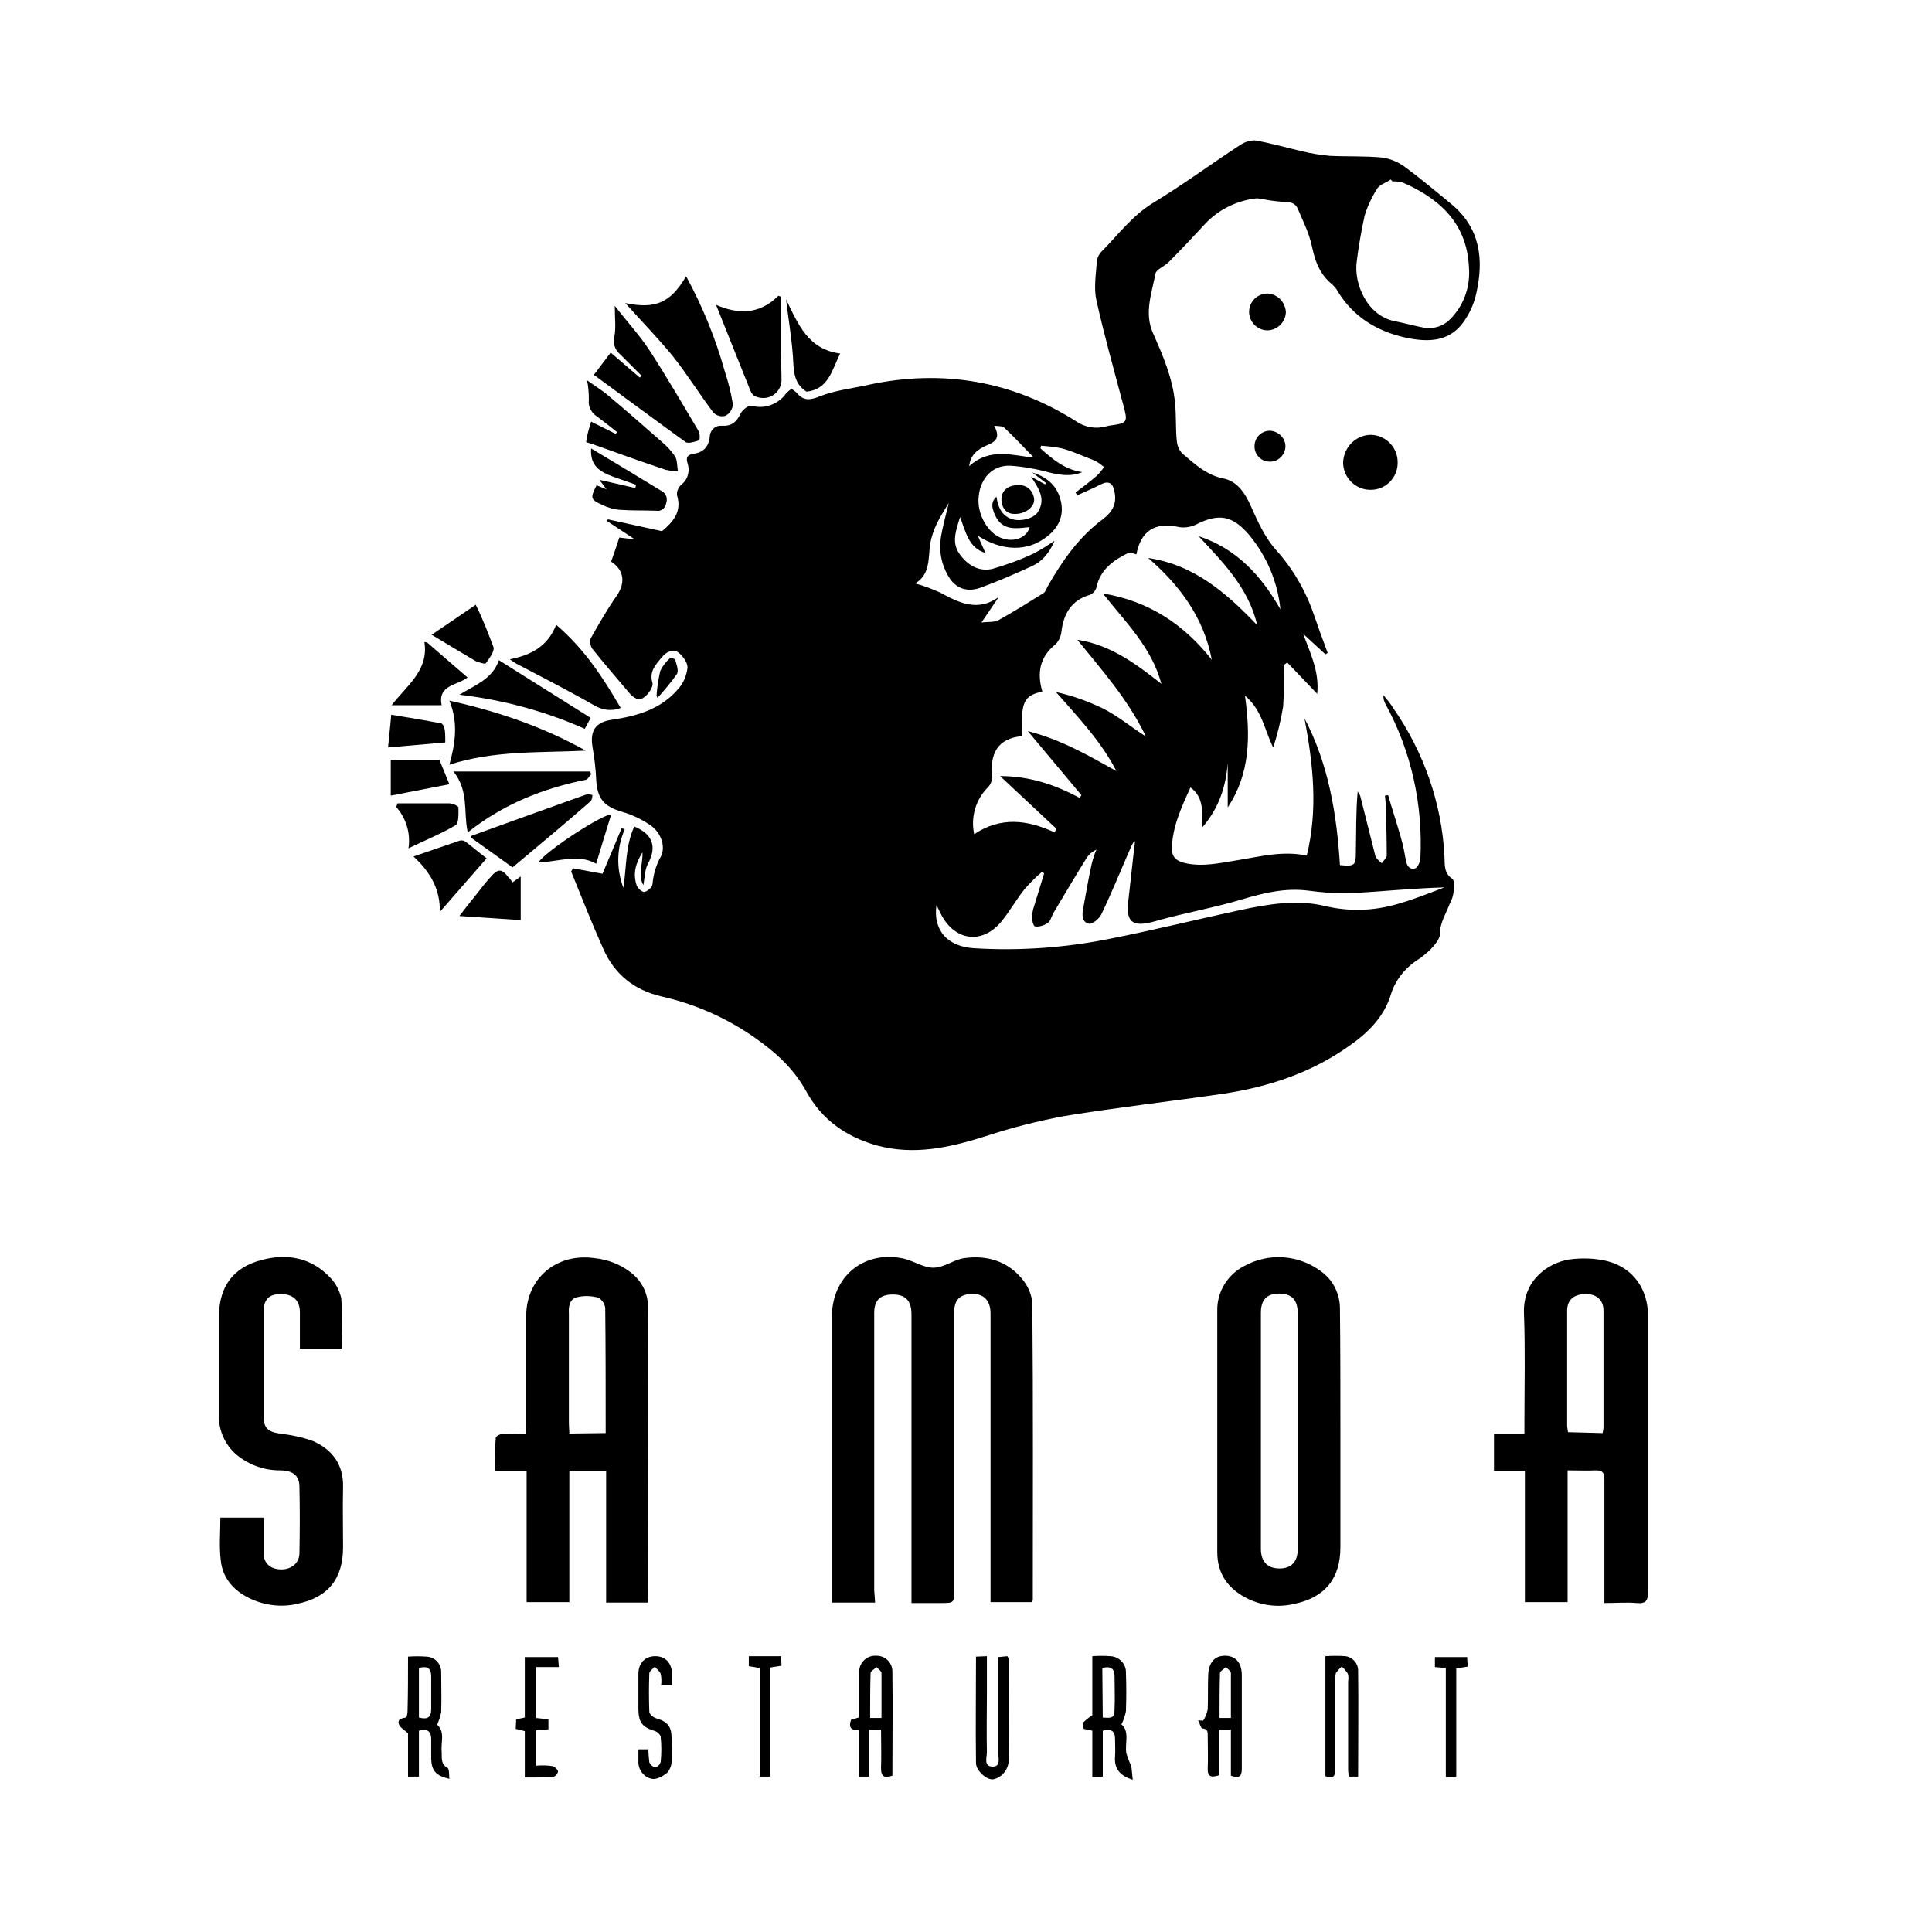 <?xml version="1.0" encoding="utf-8"?>
<!-- Generator: Adobe Illustrator 24.0.2, SVG Export Plug-In . SVG Version: 6.00 Build 0)  -->
<svg version="1.1" id="Laag_1" xmlns="http://www.w3.org/2000/svg" xmlns:xlink="http://www.w3.org/1999/xlink" x="0px" y="0px"
	 viewBox="0 0 425.2 425.2" style="enable-background:new 0 0 425.2 425.2;" xml:space="preserve">
<style type="text/css">
	.st0{fill:none;}
</style>
<title>samoa</title>
<rect y="0" class="st0" width="425.2" height="425.2"/>
<path d="M289.9,152.7l-6.6-6.9l-0.8,0.6c0.1,3,0.1,6-0.1,9.1c-0.5,3-1.2,6-2.2,9c-1.9-3.8-2.4-8.2-6.2-11.4
	c1.2,8.8,1.2,17.1-3.8,24.6v-9.8c-0.4,5.2-1.9,9.9-5.6,14.2c-0.1-3.3,0.5-6.5-2.6-8.8c-2,4.4-4,8.7-4.1,13.5c0,1.9,1.1,2.7,2.7,3.1
	c4,1,8,0,11.9-0.6c4.9-0.8,9.8-2.1,15.1-1c2.5-10.2,1.4-20.1-0.5-30.2c5.3,10.1,7.1,21.1,7.8,32.3c3.2,0.3,3.5,0.1,3.5-2.8
	c0.1-4.4,0-8.9,0.4-13.4c0.2,0.3,0.5,0.7,0.6,1.1c1.1,4.4,2.2,8.7,3.3,13.1c0.2,0.6,0.9,1.1,1.4,1.6c0.4-0.6,1.1-1.2,1.1-1.7
	c0-3.5-0.1-7-0.2-10.5c0-0.9-0.1-1.8-0.2-2.7l0.7-0.1c0.9,3.1,1.9,6.1,2.8,9.3c0.5,1.7,0.8,3.3,1.1,5c0.2,1.2,0.8,2.2,2.1,1.8
	c0.5-0.2,1-1.3,1.1-2.1c0.6-11.9-2-23.7-7.7-34.1c-0.3-0.6-0.5-1.2-0.4-1.9c0.7,0.9,1.5,1.8,2.1,2.8c6.7,9.6,10.7,20.9,11.3,32.6
	c0.1,1.8-0.2,3.7,1.7,5c0.6,0.4,0.4,2,0.3,3c-0.1,0.8-0.4,1.7-0.8,2.4c-0.8,2.2-2.2,4.2-2.2,6.8c0,1.1-1.2,2.4-2.1,3.4
	c-1,0.9-2,1.8-3.2,2.5c-2.6,1.8-4.6,4.4-5.5,7.4c-1.5,4.9-5,8.4-9.2,11.3c-8.3,5.9-17.7,9-27.6,10.5c-11.6,1.7-23.3,3-34.9,4.9
	c-6,1.1-11.8,2.6-17.6,4.5c-7.9,2.5-15.7,4.2-23.8,2c-6.8-1.9-12.2-5.7-15.6-12c-2.4-4.3-5.7-7.6-9.6-10.5
	c-6.6-5-14.2-8.5-22.2-10.3c-6-1.4-10.3-4.8-12.8-10.4c-2.5-5.6-4.8-11.4-7.1-17.1l0.4-0.7l6.5,1.2c1.3-3.1,2.8-6.6,4.2-10l0.7,0.2
	c-1.8,4.1-1.9,8.7-0.3,12.9c0.7-4.5,0.4-9.2,2.4-13.5c4.1,1.7,5,4.5,3,8.2c-0.7,1.3-0.7,3-1,4.7c-1.3-2.2-0.1-4.5-0.2-7.2
	c-1.6,2.5-2.1,4.8-1.3,7.2c0.2,0.7,1.3,1.6,1.7,1.5c0.7-0.1,1.8-1.1,1.8-1.7c0.2-2.2,0.8-4.3,1.9-6.2c1-2.1,0-5.2-2.4-6.8
	c-1.9-1.3-4-2.3-6.1-2.9c-4.1-1.2-5.6-2.9-5.8-7.3c-0.1-2.3-0.4-4.7-0.8-7c-0.6-3.6,0.7-5.5,4.3-6c5.5-0.8,10.7-2.3,14.5-6.7
	c1.2-1.3,1.9-3,2.1-4.7c0.1-1.1-1-2.6-2-3.4c-1.2-0.9-2.7-0.1-3.6,1c-1.3,1.6-2.9,3.1-2.1,5.7c0.2,0.9-0.9,2.5-1.9,3.2
	c-1.2,0.9-2.4,0-3.3-1.1c-2.7-3.2-5.5-6.4-8.1-9.7c-0.4-0.6-0.5-1.5-0.3-2.2c1.8-3.2,3.7-6.5,5.8-9.5c1.9-2.8,1.5-5.6-1.3-7.4
	c0.6-1.7,1.2-3.4,1.8-5.3l3.4,0.4l-6.2-4.1l0.3-0.3l11.9,2.6c2.5-2.1,4.4-4.3,3.3-7.9c-0.1-0.9,0.3-1.7,0.9-2.3
	c1.5-1.1,2-3.1,1.4-4.8c-0.4-1.3,0.1-1.8,1.2-2c2.2-0.3,3.4-1.4,3.7-3.7c0-1.3,1-2.5,2.4-2.5c0.2,0,0.3,0,0.5,0
	c1.9,0.1,3.1-0.9,3.9-2.7c0.4-0.8,1.8-1.9,2.4-1.7c2.8,0.8,5.9-0.3,7.6-2.7c0.4-0.4,0.7-0.7,1.2-1c0.4,0.2,0.7,0.5,1.1,0.8
	c1.5,1.9,3,1.7,5.2,0.8c3.3-1.3,7-1.7,10.6-2.5c16.3-3.5,31.6-0.9,45.7,8c2,1.4,4.5,1.8,6.8,1.1c0.1,0,0.3-0.1,0.4-0.1
	c4.3-0.6,4.3-0.6,3.1-5c-2-7.5-4.1-15-5.8-22.6c-0.6-2.7-0.1-5.7,0.1-8.6c0.1-0.9,0.6-1.8,1.3-2.4c3.5-3.6,6.6-7.7,11-10.4
	c6.6-4,12.7-8.5,19.1-12.7c1-0.7,2.2-1.1,3.4-1.1c3.5,0.6,6.9,1.6,10.4,2.4c2,0.5,4,0.8,6,1c3.9,0.2,7.9,0,11.8,0.4
	c1.8,0.3,3.6,1.1,5,2.2c3.4,2.5,6.7,5.3,10,8c6.4,5.3,7.2,12.2,5.5,19.7c-0.5,2.3-1.5,4.5-2.9,6.4c-3.2,4.4-8,4.3-12.7,3.3
	c-6.3-1.4-11.5-4.6-14.9-10.2c-0.3-0.6-0.7-1-1.2-1.5c-2.6-2.1-3.7-4.8-4.4-8.1c-0.6-3-2-5.8-3.2-8.6c-0.6-1.4-2-1.5-3.5-1.5
	c-1.4-0.1-2.9-0.3-4.3-0.6c-0.6-0.1-1.1-0.2-1.7-0.1c-4.2,0.6-8,2.5-10.9,5.6c-2.6,2.8-5.3,5.7-8,8.4c-0.9,0.9-2.7,1.6-2.9,2.5
	c-0.8,4.3-2.5,8.6-0.6,13c2.2,5,4.4,10,4.9,15.5c0.3,2.8,0.1,5.6,0.4,8.4c0.1,1,0.5,2,1.2,2.7c2.7,2.3,5.2,4.7,9,5.5
	c3.1,0.6,4.8,3.2,6.1,6.1c1.5,3.4,3.1,6.9,5.5,9.6c3.7,4.1,6.5,8.9,8.3,14.1c1,2.9,2,5.7,3.1,8.6l-0.5,0.3l-4.9-4.5
	C288.3,143.6,290.4,147.7,289.9,152.7z M281.8,134.1c-0.6-6-3-11.7-6.9-16.4c-3.7-4.3-6.7-4.8-11.8-2.2c-1.1,0.5-2.4,0.7-3.6,0.5
	c-5.3-1.2-8.4,0.8-9.4,6c-0.6-0.1-1.4-0.6-1.8-0.3c-3.3,1.6-6.2,3.7-7,7.6c-0.2,0.7-0.7,1.3-1.4,1.6c-4.1,1.2-5.8,4.1-6.3,8.1
	c-0.1,1.1-0.6,2.1-1.3,2.8c-3.5,2.8-4.1,6.3-2.9,10.4c-4.1,0.9-4.8,2.3-4.4,9.8c-5.6,0.5-7.2,4-6.6,9.1c-0.1,0.8-0.4,1.6-1,2.2
	c-2.7,2.7-3.8,6.6-3,10.3c5.8-3.9,11.7-3.2,17.7-0.4l0.4-0.8l-12.4-11.6c6.5,0,12.1,1.9,17.5,4.8l0.4-0.6l-11.8-14.1
	c7.4,1.9,13.4,5.4,19.5,8.8c-3.4-6.6-8.4-11.8-13.3-17.4c3.6,0.8,7,2,10.3,3.6c3.2,1.6,6.1,4,9.5,6.2c-4-8.3-9.7-14.6-15.1-21.3
	c7.3,1.1,12.9,5.3,18.5,9.7c-2.1-7.9-7.7-13.4-12.9-19.9c10.3,1.7,17.9,6.9,24,14.6c-1.8-9.4-7.1-16.4-14-22.4
	c10.2,1.5,17.3,7.8,24,14.8c-1.9-8.2-7.5-13.8-12.9-19.6C272.1,120.7,277.6,126.7,281.8,134.1L281.8,134.1z M216.9,121.7
	c-3.7-1.1-4.3-4.5-5.6-7.9c-0.9,2.9-1.9,5.5-0.2,8s4.3,4.1,7.3,3.4c3.1-0.9,6.2-2,9.1-3.4c1.6-0.8,3.1-1.8,4.6-2.8
	c-1.2,2.8-2.8,4.6-5,5.6c-3.7,1.7-7.4,3.3-11.2,4.7c-3.2,1.2-5.8,0.1-7.3-2.7c-1.5-2.6-2-5.6-1.5-8.5c0.4-2.4,1.1-4.8,1.7-7.4
	c-1,1.7-1.9,3-2.6,4.5c-0.7,1.4-1.2,3-1.5,4.5c-0.4,3.3,0,6.8-3.3,8.7c1.9,0.5,3.7,1.2,5.5,2c4.2,2.3,8.3,4.3,12.9,1L216,137
	c1.7-0.2,3,0,3.9-0.6c3.4-1.9,6.6-3.9,9.8-5.9c0.4-0.3,0.6-0.9,0.9-1.5c3.2-5.6,6.9-10.9,12.2-14.8c2.2-1.7,3.1-3.6,2.4-6.3
	c-0.3-1.5-1.2-2.1-2.7-1.4c-1.8,0.9-3.6,1.7-5.4,2.5l-0.4-0.6c1.6-1.2,3.2-2.4,4.7-3.7c0.6-0.6,1.1-1.2,1.6-1.9
	c-0.6-0.5-1.3-1-2-1.4c-2.4-0.9-4.7-2-7.2-2.7c-1.5-0.3-3.1-0.5-4.7-0.6l-0.1,0.6c2.7,2.4,5.4,4.7,9.2,5.2c-2.3,1-4.5,0.7-6.8,0.2
	c-2.9-0.8-6-1.4-9-1.6c-3.9-0.2-6.6,2.7-7,6.7c-0.5,4,2.2,8.6,5.6,9.4c2.6,0.7,5.1-0.5,5.6-2.6c-2.9,0.3-6,0.9-7.6-2.6
	c-0.9-2-0.8-3,0.3-4.1c0.4,2.8,1.5,4.4,3.6,5c1.9,0.5,4.6-0.2,5.5-1.6c1.8-2.8,0.3-5.1-1.5-7.8l3.1,1.7l0.2-0.3l-3-2.3
	c3.6,1.1,5.6,3.2,6.3,6.4c0.7,3.2-0.6,5.8-3.1,7.7c-4.3,3.4-9.9,3.2-15.2-0.2C215.7,119.1,216.3,120.4,216.9,121.7L216.9,121.7z
	 M306.4,39.9l-0.3-0.4c-1,0.7-2.4,1.1-3,2c-1.2,1.9-2.2,4-2.8,6.1c-0.7,3.3-1.3,6.6-1.7,9.9c-0.7,4.8,2.2,12,8.4,13.2
	c2.1,0.4,4.2,1,6.3,1.4c2.2,0.4,4.4-0.3,5.9-1.9c2.9-2.9,4.4-7,4.1-11.2c-0.4-10.4-7.2-15.7-15-19C307.6,40,307,39.9,306.4,39.9z
	 M249.8,185.2l-0.2-0.1c-0.2,0.4-0.4,0.7-0.6,1.1c-2.2,5-4.2,10-6.6,15c-0.4,0.9-1.9,2.2-2.7,2.1c-1.6-0.3-1.6-2-1.3-3.4
	c0.6-3.2,1.1-6.3,1.8-9.5c0.3-1.2,0.6-2.3,1.1-3.4c-0.9,0.4-1.7,1.1-2.2,1.9c-2.5,4-4.9,8.1-7.3,12.1c-0.4,0.7-0.6,1.8-1.3,2.2
	c-0.8,0.5-1.7,0.8-2.7,0.7c-0.3,0-0.7-1.3-0.7-2c0.1-0.9,0.2-1.7,0.5-2.5c0.7-2.4,1.5-4.8,2.2-7.2l-0.5-0.3
	c-1.4,1.2-2.7,2.5-3.9,3.9c-1.8,2.3-3.2,4.8-5,7c-4.1,5-10.1,4.4-13.2-1.4l-1.1-2.2c-0.8,5.6,2.5,9.2,8.4,9.5
	c9.8,0.6,19.7-0.1,29.3-2c9.7-1.9,19.4-4.3,29.1-6.4c6.2-1.3,12.4-2.4,18.7-0.9c5,1.2,10.2,1.1,15.1-0.2c3.8-1,7.5-2.5,11.2-3.9
	c-7,0.2-13.8,0.9-20.7,1.3c-3.1,0.1-6.3-0.2-9.4-0.6c-5-0.6-9.6,0.5-14.3,1.9c-6.3,1.9-12.8,3-19.1,4.8c-5.2,1.5-6.8,0.4-6-5.1
	C248.9,193.3,249.3,189.2,249.8,185.2z M213.3,102.6c4.6-4.2,9.7-2.3,14.2-1.9c-2.1-2.2-4.2-4.4-6.4-6.5c-0.5-0.5-1.5-0.4-2.3-0.5
	c1.4,2.6,0.4,3.5-1.6,4.3C215.2,98.9,213.6,100,213.3,102.6L213.3,102.6z"/>
<path d="M192.6,352.7h-9.5v-63c0-8.6,6.8-14.4,15.3-12.8c2.4,0.4,4.7,2.1,7,2.1c2.4,0,4.5-1.8,6.8-2.1c4.9-0.7,9.4,0.6,12.6,4.4
	c1.4,1.6,2.3,3.6,2.4,5.7c0.2,21.6,0.1,43.3,0.1,65c0,0.2-0.1,0.4-0.1,0.6H218v-63.5c0-3.1-1.7-4.6-4.7-4.3
	c-2.3,0.3-3.3,1.5-3.3,4.1v60.9c0,3,0,3-3,3h-6.4v-63.6c0-2.9-1.3-4.3-4.1-4.3s-4.1,1.3-4.1,4V350L192.6,352.7z"/>
<path d="M353.1,352.8v-2.5c0-8.3,0-16.5,0-24.7c0-1.5-0.4-2-1.9-2c-2,0.1-4,0-6.2,0v29h-9.4v-28.9h-6.8v-8.1h6.7V313
	c0-8,0.2-15.9-0.1-23.9c-0.3-7.2,5.1-11.1,9.9-11.9c2.9-0.4,5.8-0.3,8.6,0.4c5.6,1.5,8.8,6.2,8.8,12c0,20.2,0,40.4,0,60.7
	c0,1.9-0.4,2.7-2.5,2.5C358,352.6,355.6,352.8,353.1,352.8z M352.7,315.4c0.1-0.4,0.2-0.9,0.2-1.4c0-8.5,0-17,0-25.6
	c0-2.3-1.6-3.7-4.1-3.6s-3.9,1.3-3.9,3.7v25.1c0,0.5,0.1,1.1,0.2,1.6L352.7,315.4z"/>
<path d="M142.6,352.7h-9.2v-29h-8.1v28.9h-9.4v-28.9H109c0-2.6-0.1-4.9,0.1-7.2c0-0.4,0.9-0.9,1.5-0.9c1.6-0.1,3.3,0,5.1,0
	c0-0.9,0.1-1.7,0.1-2.5v-23.4c0-8.4,6.7-14,15.1-12.8c2.9,0.3,5.7,1.4,8,3.2c2.3,1.8,3.7,4.5,3.7,7.4c0.1,21.4,0.1,42.9,0,64.3
	C142.7,352.1,142.6,352.4,142.6,352.7z M133.3,315.4c0-9.4,0-18.5-0.1-27.5c-0.1-1-0.7-1.8-1.5-2.3c-1.5-0.4-3.1-0.5-4.7-0.1
	c-1.7,0.4-1.9,2.1-1.8,3.7c0,8,0,16.1,0,24.1c0,0.7,0.1,1.4,0.1,2.2L133.3,315.4z"/>
<path d="M295,315.1v25.4c0,6.9-3.4,11.1-10.2,12.5c-3.4,0.8-6.9,0.4-10.1-1.1c-4.3-2.1-6.8-5.4-6.8-10.3v-53.1
	c-0.1-4.1,2.2-7.9,5.8-9.8c5.5-3.1,12.3-2.6,17.3,1.3c2.5,1.9,3.9,4.9,3.9,8C295,297.1,295,306.1,295,315.1z M285.6,315.1V289
	c0-2.9-1.3-4.3-4.1-4.3c-2.8,0-4,1.5-4,4.2v52c0,2.8,1.5,4.3,4.1,4.3s4-1.5,4-4.2V315.1z"/>
<path d="M75.2,296.8H66c0-2.7,0-5.4,0-8s-1.5-4-4.2-4s-3.8,1.3-3.8,4v22.8c0,2.6,0.9,3.5,3.5,3.9c2.6,0.3,5.1,0.8,7.5,1.7
	c4.2,1.9,6.6,5.2,6.5,10c-0.1,4.4,0,8.9,0,13.3c0,7-3.3,11.1-10.2,12.5c-3.5,0.8-7.2,0.3-10.5-1.3c-3.4-1.7-5.8-4.4-6.2-8.2
	c-0.4-3.1-0.1-6.3-0.1-9.5H58v7.7c0,2.3,1.4,3.6,3.7,3.7s4.2-1.3,4.2-3.6c0.1-4.9,0.1-9.8,0-14.6c0-2.4-1.4-3.6-4.3-3.6
	c-3.5,0-6.8-1.2-9.5-3.4c-2.5-2.1-4-5.3-3.9-8.6v-21.9c0-6.5,3.1-10.8,9.4-12.4c5.6-1.5,10.9-0.5,15,3.8c1.3,1.3,2.1,2.9,2.5,4.6
	C75.4,289.4,75.2,293,75.2,296.8z"/>
<path d="M137.6,66.7c6.7,1.4,10-0.1,13.4-5.9c3.6,6.6,6.5,13.7,8.5,20.9c0.8,2.4,1.4,4.8,1.8,7.3c-0.1,1.1-0.7,2-1.6,2.5
	c-1,0.3-2,0-2.7-0.7c-3.1-4.1-5.8-8.5-9-12.5C144.7,74.3,141.2,70.7,137.6,66.7z"/>
<path d="M130.7,82.5l3.7-4.9l6.4,5.5l0.4-0.4c-1.6-1.6-3.2-3.2-4.8-4.8c-1.1-0.9-1.5-2.4-1.2-3.7c0.4-2.1,0.1-4.2,0.1-6.9
	c2.7,3.5,5.5,6.5,7.7,9.9c3.7,5.7,7.2,11.7,10.7,17.6c0.3,0.7,0.4,1.4,0.2,2.1c-0.9,0.3-2.4,0.8-3,0.4
	C144.1,92.4,137.4,87.4,130.7,82.5z"/>
<path d="M98.9,154.2c10.8,2.4,20.7,5.8,30,11c-10,0.5-20.1-0.1-30,3.1C100.2,163.6,100.9,159.1,98.9,154.2z"/>
<path d="M157.6,67.1c4.6,2,9.4,2.3,13.7-2l0.6,0.2v12.3c0,2,0.1,4,0.1,6c0,2.2-1.8,4-4,4c-0.5,0-1.1-0.1-1.6-0.3
	c-0.6-0.2-1-0.7-1.2-1.2C162.6,79.7,160.1,73.3,157.6,67.1z"/>
<path d="M130.1,170.4c-0.4,0.4-0.7,1.1-1.1,1.2c-9.5,1.9-18.2,5.4-25.8,11.4c0,0-0.1,0-0.3,0c-0.9-4.3,0.3-9-3.1-13.2h30.1
	L130.1,170.4z"/>
<path d="M136.6,155.8c-1.9,0.8-4.1,0.5-5.9-0.6c-5.4-3.1-10.9-5.9-16.4-8.8c-0.7-0.3-1.4-0.8-2.1-1.3c4.5-0.9,8.3-2.7,10.2-7.6
	C128.6,142.8,132.7,149.1,136.6,155.8z"/>
<path d="M130.1,92.8l5.4,2.7l0.3-0.4c-1.5-1.2-3-2.4-4.5-3.5c-1.2-0.8-1.9-2.2-1.7-3.6c0-1.4-0.1-2.9-0.4-4.3c1.4,1,2.8,1.9,4,2.8
	c4.2,3.5,8.3,7.1,12.4,10.7c1.2,1,2.2,2.1,3,3.3c0.5,0.9,0.4,2.2,0.6,3.2c-0.9,0-1.8-0.1-2.7-0.3c-5.1-1.7-10.1-3.5-15.1-5.3
	c-0.8-0.3-1.6-0.5-2.4-0.8C129.2,95.7,129.6,94.4,130.1,92.8z"/>
<path d="M112.8,190.9l-9.2-6.6c0.1-0.1,0.1-0.4,0.3-0.4c8.3-3,16.6-6,25-9c0.5-0.1,1-0.1,1.5,0.1c-0.1,0.5-0.1,1.1-0.5,1.4
	C124.2,181.4,118.4,186.2,112.8,190.9z"/>
<path d="M264.8,378.7c0.5-0.8,0.8-1.6,1-2.5c0.1-2.5,0-5,0.1-7.5c0.1-2.8,1.4-4.3,3.7-4.3s3.7,1.5,3.7,4.3c0,6.9,0,13.8,0,20.6
	c0,1.8-0.7,2.1-2.4,1.5v-10.1h-2.6v10c-1.8,0.6-2.6,0.3-2.5-1.6c0.1-2.3,0-4.6,0-6.9c0-0.9,0.1-1.7-1.2-1.8c-0.3,0-0.6-1.2-0.9-1.8
	L264.8,378.7z M270.9,378.1c0-3.4,0-6.6,0-9.9c0-0.4-0.7-0.9-1.1-1.3c-0.4,0.4-1.3,0.9-1.3,1.3c-0.1,3.3-0.1,6.6-0.1,9.9H270.9z"/>
<path d="M130,158l-1.3,2.4c-8.8-3.9-18.1-6.4-27.6-7.5c3.6-2.2,7.3-3.5,8.7-7.6L130,158z"/>
<path d="M189.2,380.8c-1.9,0.1-2.5-0.6-1.9-2.3l1.7-0.5c0.1-0.3,0.1-0.6,0.1-0.9c0-3,0-6,0-9c-0.1-1.9,1.3-3.5,3.2-3.7
	c0.1,0,0.3,0,0.4,0c2-0.1,3.6,1.4,3.7,3.3l0,0c0,0.1,0,0.1,0,0.2c0.1,7.6,0,15.2,0,22.9c-1.6,0.5-2.5,0.4-2.5-1.6
	c0.1-2.8,0-5.6,0-8.5h-2.6V391h-2.2v-10.2H189.2z M194,378.1c0-3.4,0-6.6,0-9.9c0-0.4-0.7-0.9-1.1-1.3c-0.4,0.4-1.3,0.9-1.3,1.3
	c-0.1,3.3-0.1,6.6-0.1,9.9H194z"/>
<path d="M89.8,364.6c1.4-0.1,2.7-0.1,4.1,0c1.9,0.1,3.3,1.7,3.2,3.6c0,2.8,0.1,5.7,0,8.6c-0.2,1-0.5,1.9-0.9,2.8
	c1.8,1.5,0.8,3.8,1,5.9c0.1,1.3-0.3,2.7,1.3,3.6c0.4,0.2,0.3,1.5,0.4,2.4c-3-0.7-3.9-1.8-4-4.4c0-1.4,0-2.9,0-4.3
	c0-1.7-0.7-2.4-2.7-1.9V391h-2.4v-9.5c-0.9-0.9-1.8-1.3-2-2c-0.4-1.2,0.6-1.3,1.5-1.5c0.3-0.1,0.4-1.1,0.4-1.6
	C89.8,372.5,89.8,368.7,89.8,364.6z M92.2,378c1.9,0.5,2.7,0,2.7-1.9c0-2.4,0-4.7,0-7.1c0-1.9-0.9-2.4-2.7-1.9V378z"/>
<path d="M249.3,391.7c-2.9-0.9-4.1-2.5-3.9-5.1c0.1-1.3,0-2.6,0-3.9c0-1.7-0.8-2.3-2.7-1.8V391l-2.3,0.1v-10.2l-1.9-0.4
	c-0.1-0.5-0.3-1.1-0.1-1.4c0.6-0.6,1.2-1.1,2-1.6v-13c1.3-0.1,2.7-0.1,4,0c2,0.1,3.5,1.8,3.4,3.7c0.1,2.8,0.1,5.6,0,8.4
	c-0.2,1-0.5,2-1,2.9c1.9,1.6,0.7,4.2,1.1,6.4c0.3,1,0.7,2,1.1,2.9C249.1,389.9,249.2,390.8,249.3,391.7z M242.7,378
	c2.2,0.2,2.6,0,2.6-2c0.1-2.3,0-4.6,0-6.9c0-1.8-0.7-2.5-2.7-2L242.7,378z"/>
<path d="M217.2,364.5v8.2c0,4.3-0.1,8.6,0,12.9c0,1.2-0.8,3.2,1.3,3.2c1.8,0,1.2-1.9,1.2-3.1c0-6.2,0-12.5,0-18.7v-2.3l2-0.2
	c0.2,0.3,0.3,0.6,0.3,0.9c0,7.4,0.1,14.8,0,22.1c-0.1,2-1.5,3.7-3.4,4.1c-1.4,0.2-3.7-1.8-3.8-3.5c-0.1-7.8,0-15.5,0-23.5
	L217.2,364.5z"/>
<path d="M298.9,391h-2c-0.1-0.5-0.2-1-0.2-1.5V370c0.1-0.6,0.1-1.2-0.1-1.7c-0.4-0.6-0.8-1.1-1.3-1.5c-0.5,0.4-0.9,0.9-1.3,1.4
	c-0.1,0.6-0.2,1.1-0.1,1.7c0,6.5,0,12.9,0,19.4c0,1.7-0.5,2.2-2.2,1.6v-26.4c1.5-0.1,3-0.1,4.4,0c1.6,0.2,2.8,1.6,2.8,3.1
	C299,375.3,298.9,383.1,298.9,391z"/>
<path d="M96.8,200.7c0.1-5-2.1-8.8-5.8-12.2c3.6-1.2,6.9-2.4,10.2-3.5c0.4-0.1,0.9,0,1.2,0.2c1.6,1.2,3.1,2.5,4.7,3.7L96.8,200.7z"
	/>
<path d="M131.3,106.8l2.2,0.9l-1.6-2.1l7.9,1.8c0.1-0.2,0.1-0.5,0.2-0.7c-1.7-0.6-3.4-1.2-5.1-1.8c-2.7-1-5.1-2.3-4.8-6.2
	c5.2,3.1,10.3,6.2,15.4,9.3c1.1,0.5,1.5,1.7,1.1,2.8c-0.2,1.1-1.1,1.8-2.2,1.6h-0.1c-2.6-0.1-5.3,0-7.9-0.2
	c-1.3-0.1-2.7-0.5-3.9-1.1C129.9,109.9,129.9,109.6,131.3,106.8z"/>
<path d="M307.6,101.9c0,3.2-2.6,5.9-5.9,5.9l0,0h-0.1c-3.3,0-6-2.7-6-6c0.1-3.3,2.7-6,6-6.1c3.3,0,6,2.7,6,6l0,0V101.9z"/>
<path d="M102.9,149.1c-2.3,1.8-6.6,1.6-5.7,6.1h-11c3.4-4.4,8.2-7.7,7.2-13.9l0.6,0.1L102.9,149.1z"/>
<path d="M147.9,370.9h-2.4c0.1-0.8,0.1-1.7-0.1-2.5c-0.2-0.6-0.9-1.1-1.3-1.6c-0.4,0.5-1.2,1-1.2,1.5c-0.1,2.8-0.1,5.6,0,8.4
	c0,0.6,0.9,1.3,1.6,1.5c2.4,0.7,3.3,1.8,3.3,4.3c0,1.7,0.1,3.4,0,5.2c0,0.9-0.4,1.8-1,2.5c-0.9,0.7-2.3,1.5-3.3,1.3
	c-1.7-0.3-2.9-1.8-3-3.5c0-0.9,0-1.9,0-3h2.2c0,0.9,0.1,1.9,0.2,2.8c0.2,0.6,0.7,1,1.3,1.2c0.6-0.2,1-0.6,1.2-1.2
	c0.2-1.9,0.2-3.7,0-5.6c-0.1-0.5-0.9-1.2-1.5-1.3c-2.5-0.8-3.3-1.8-3.4-4.5c0-2.7,0-5.3,0-8c0-2.4,1.5-3.9,3.7-3.9s3.6,1.4,3.7,3.8
	C147.9,369.1,147.9,370,147.9,370.9z"/>
<path d="M184.9,77.8c-1.8,3.7-2.6,7.9-7.4,8.4c-3-1.9-2.8-4.9-3-7.9c-0.3-4.1-1-8.2-1.5-12.4C175.6,71.2,177.8,76.9,184.9,77.8z"/>
<path d="M112.8,194.2l1.8-1.3v9.6l-13.5-0.9c1.2-1.6,2.5-3.2,3.7-4.7c1-1.3,2-2.6,3.1-3.8c1.7-2,2.5-2,4.1,0.1
	C112.3,193.4,112.5,193.8,112.8,194.2z"/>
<path d="M113.6,378.4l1.9-0.4v-13.3h7.3c0.1,0.6,0.1,1.3,0.2,2.2h-5v11.2l2.7,0.3v2.2l-2.7,0.2v7.8c1.2-0.1,2.4-0.1,3.6,0.1
	c0.5,0.1,1.2,0.8,1.2,1.2c-0.1,0.6-0.6,1.1-1.2,1.2c-1.9,0.1-3.9,0.1-6.1,0.1V381l-2-0.5L113.6,378.4z"/>
<path d="M95,139.7l9.7-6.6c1.5,3,2.7,6.1,3.9,9.3c0.3,0.9-0.9,2.5-1.7,3.6c-0.2,0.2-1.5-0.2-2.2-0.5C101.3,143.5,98,141.5,95,139.7z
	"/>
<path d="M87.5,176.8c3.8,0,7.6,0,11.4,0c0.7,0,2,0.6,2,0.9c0,1.3,0.1,3.4-0.6,3.9c-3.2,1.9-6.7,3.3-10.4,5.1
	c0.5-3.3-0.5-6.6-2.7-9.1L87.5,176.8z"/>
<path d="M98.9,172.6L86,175.1v-7.9h10.7L98.9,172.6z"/>
<path d="M134.5,179.3c-1.1,3.6-2.2,7.1-3.3,10.8c-4-2.3-8.3-0.4-12.7-0.3C120.3,187.1,133.1,178.9,134.5,179.3z"/>
<path d="M169.5,391h-2.3v-23.9l-2.4-0.4v-2.2h7.1l0.1,2.1l-2.5,0.4L169.5,391L169.5,391z"/>
<path d="M318.2,367.1l-2.4-0.2v-2.2h7.1c0,0.7,0.1,1.3,0.1,2.1l-2.5,0.4V391l-2.3,0.1L318.2,367.1L318.2,367.1z"/>
<path d="M98,163.4l-12.6,1.1c0.2-2.3,0.5-4.6,0.7-7.2c3.7,0.6,7.3,1.2,11,1.9c0.4,0.1,0.7,0.9,0.8,1.5C98,161.6,98,162.5,98,163.4z"
	/>
<path d="M283,68.6c0,2.2-1.8,4-3.9,4.1c-2.2,0.1-4.1-1.7-4.2-3.9l0,0v-0.1c0-2.3,1.8-4.1,4.1-4.1C281.1,64.7,282.8,66.4,283,68.6z"
	/>
<path d="M279.4,101.6c-1.8,0-3.3-1.5-3.3-3.3v-0.1c0-1.9,1.5-3.4,3.4-3.4c1.9,0.1,3.5,1.7,3.4,3.6
	C282.8,100.2,281.2,101.7,279.4,101.6z"/>
<path d="M144.5,153.1c0.1-1.8,0.4-3.6,0.8-5.4c0.5-1.1,1.2-2,2.1-2.8c0.2-0.2,1.2,0.1,1.2,0.3c0.3,1,0.8,2.4,0.4,3.1
	c-1.3,1.9-2.8,3.6-4.3,5.3L144.5,153.1z"/>
<path d="M227.6,110c0,1.7-2.1,3.2-4.4,3.1c-1.7,0-2.8-1.3-2.8-3.3c0-1.8,1.5-3.1,3.7-3C225.9,106.6,227.5,108,227.6,110
	C227.6,109.9,227.6,109.9,227.6,110z"/>
</svg>
